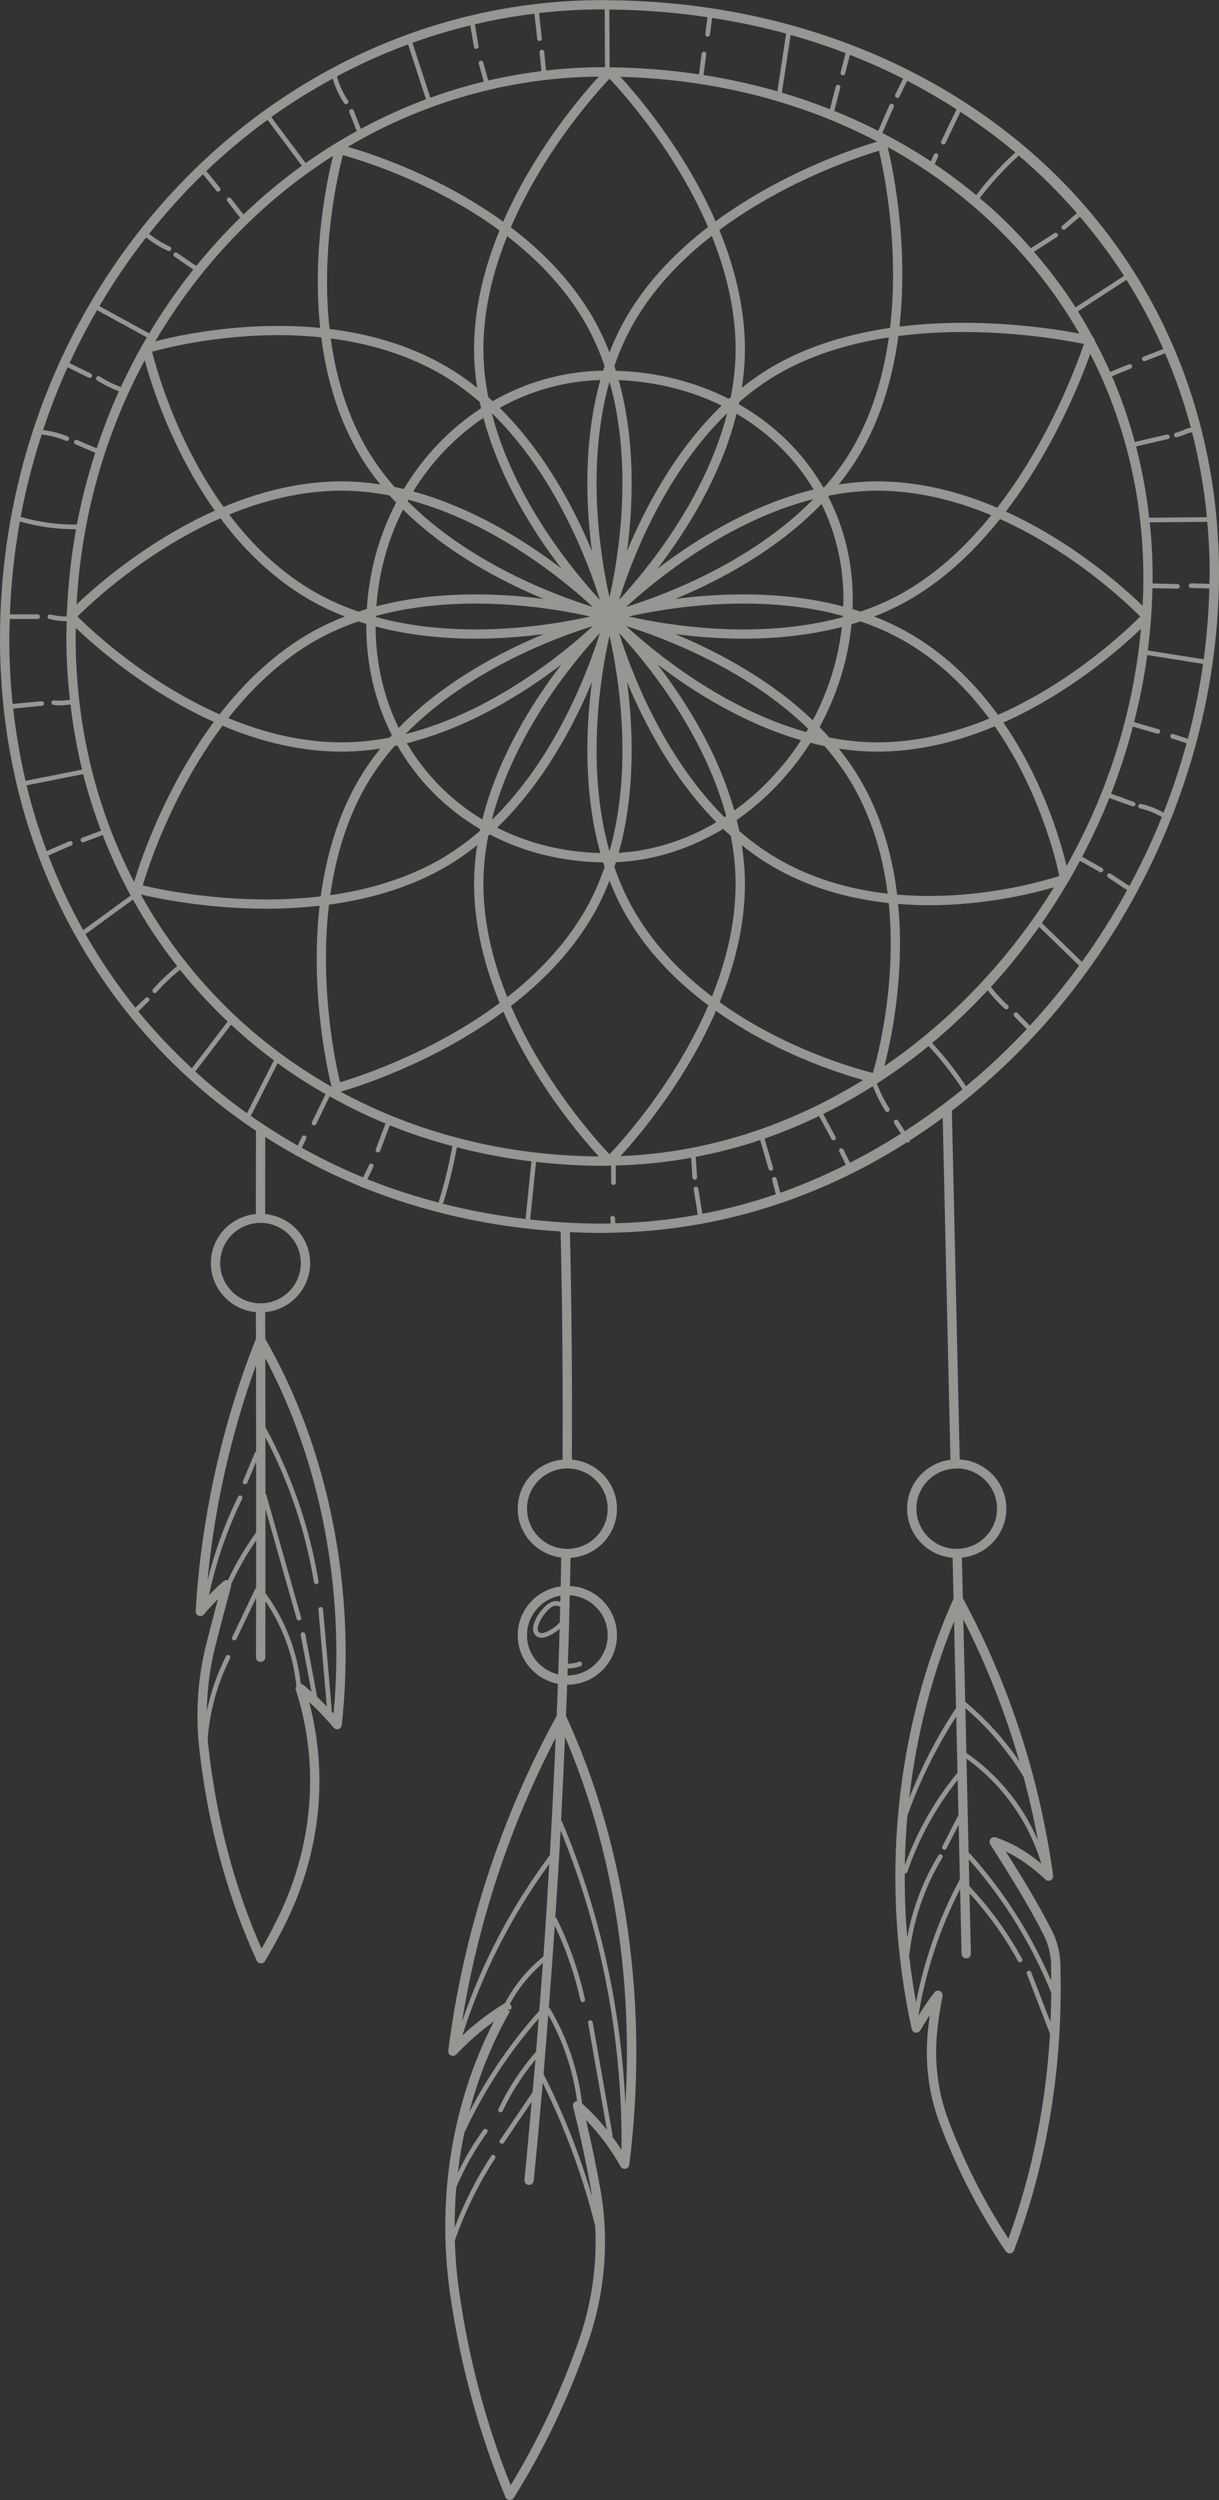 <?xml version="1.0" encoding="UTF-8"?> <svg xmlns="http://www.w3.org/2000/svg" width="218" height="447" viewBox="0 0 218 447" fill="none"><rect x="0" y="0" width="218" height="447" fill="#333333" stroke="none"/> <g opacity="0.5"> <path d="M180.344 400.254C176.101 393.815 172.499 386.716 169.631 379.134C167.707 374.048 167.031 368.629 167.619 363.029C167.836 360.967 168.152 358.909 168.558 356.912C168.636 356.532 168.438 356.149 168.084 355.989C167.973 355.941 167.858 355.916 167.743 355.916C167.487 355.916 167.238 356.034 167.078 356.248C166.106 357.538 165.156 358.92 164.244 360.375V360.37C165.546 352.463 168.059 344.862 171.703 337.734C171.792 341.563 171.879 345.421 171.964 349.343C171.973 349.796 172.343 350.154 172.796 350.154H172.813C173.273 350.143 173.639 349.765 173.628 349.307C173.548 345.669 173.467 342.086 173.385 338.53C176.748 342.206 179.675 346.267 182.06 350.644C182.136 350.782 182.279 350.86 182.427 350.86C182.494 350.86 182.562 350.844 182.626 350.81C182.827 350.7 182.903 350.449 182.791 350.247C180.233 345.551 177.076 341.196 173.41 337.301C173.396 337.286 173.374 337.291 173.357 337.28C173.32 335.664 173.284 334.041 173.247 332.438C179.509 339.527 184.475 347.558 188.002 356.332C187.99 358.081 187.935 359.817 187.859 361.547L184.416 352.619C184.333 352.406 184.094 352.299 183.878 352.381C183.665 352.463 183.557 352.704 183.64 352.918L187.699 363.446C187.718 363.491 187.757 363.517 187.785 363.553C187.046 376.326 184.56 388.624 180.344 400.254ZM162.561 349.407C162.599 349.352 162.644 349.301 162.653 349.231C163.348 343.232 165.375 337.336 168.514 332.174C168.634 331.977 168.57 331.721 168.374 331.602C168.182 331.485 167.923 331.547 167.804 331.741C165.083 336.217 163.191 341.235 162.246 346.395C161.916 342.578 161.784 338.756 161.804 334.944C161.829 334.949 161.852 334.955 161.876 334.955C162.048 334.955 162.212 334.846 162.269 334.676C164.313 328.706 167.345 323.188 171.261 318.248C171.308 320.381 171.356 322.518 171.406 324.67C171.347 324.709 171.282 324.739 171.247 324.805L168.527 330.124C168.423 330.328 168.505 330.578 168.71 330.684C168.771 330.713 168.835 330.728 168.898 330.728C169.049 330.728 169.195 330.645 169.268 330.502L171.44 326.252C171.485 328.157 171.527 330.052 171.572 331.977C171.603 333.306 171.633 334.657 171.664 335.996C167.945 342.931 165.315 350.331 163.818 358.031C163.298 355.167 162.878 352.29 162.561 349.407ZM163.884 269.739C163.884 265.868 166.969 262.726 170.812 262.574C170.815 262.574 170.818 262.575 170.82 262.575H170.84C170.851 262.575 170.86 262.569 170.871 262.567C170.947 262.566 171.019 262.544 171.097 262.544C175.072 262.544 178.306 265.772 178.306 269.739C178.306 273.705 175.072 276.932 171.097 276.932C167.12 276.932 163.884 273.705 163.884 269.739ZM162.283 324.624C164.475 318.397 167.423 312.454 171.006 306.904C171.056 309.051 171.106 311.179 171.154 313.344C171.179 314.568 171.209 315.808 171.235 317.038C171.187 317.063 171.129 317.068 171.093 317.114C167.079 322.032 163.968 327.546 161.814 333.505C161.863 330.535 162.022 327.574 162.283 324.624ZM170.974 305.389C167.606 310.442 164.819 315.855 162.602 321.499C163.844 310.591 166.529 299.933 170.618 289.892C170.736 295.018 170.854 300.187 170.974 305.389ZM172.612 304.265C172.5 299.328 172.387 294.416 172.275 289.534C176.417 297.686 179.775 306.179 182.307 314.955C179.588 310.965 176.347 307.377 172.612 304.265ZM172.816 313.287C172.757 310.641 172.698 308.03 172.639 305.406C176.746 308.931 180.235 313.046 183.044 317.665C184.049 321.415 184.908 325.213 185.616 329.058C182.925 322.781 178.466 317.305 172.819 313.411C172.819 313.37 172.818 313.328 172.816 313.287ZM177.088 329.745C180.372 334.933 183.764 340.295 186.588 345.832L187.329 345.456L186.601 345.861C187.438 347.504 187.907 349.3 187.96 351.055C187.991 352.096 187.976 353.124 187.985 354.16C184.395 345.821 179.521 338.164 173.439 331.388C173.38 331.323 173.3 331.301 173.22 331.282C173.09 325.6 172.962 320.005 172.843 314.451C179.223 319.019 183.976 325.683 186.213 333.19C183.539 330.989 180.851 329.447 178.054 328.515C177.721 328.404 177.354 328.514 177.137 328.791C176.92 329.067 176.9 329.451 177.088 329.745ZM94.816 218.049L95.864 207.743C99.805 208.19 103.822 208.444 107.926 208.444C108.384 208.444 108.836 208.414 109.293 208.407V211.454C109.293 211.684 109.478 211.868 109.708 211.868C109.938 211.868 110.125 211.684 110.125 211.454V208.383C114.688 208.269 119.209 207.807 123.661 206.994C123.647 207.04 123.612 207.079 123.615 207.132L123.829 210.544C123.845 210.764 124.027 210.933 124.244 210.933C124.254 210.933 124.263 210.933 124.272 210.932C124.501 210.918 124.675 210.721 124.661 210.491L124.445 207.079C124.439 206.992 124.392 206.924 124.344 206.86C128.268 206.111 132.141 205.117 135.94 203.842L137.458 209.016C137.511 209.196 137.677 209.314 137.857 209.314C137.895 209.314 137.935 209.309 137.974 209.297C138.195 209.233 138.322 209.004 138.257 208.782L136.727 203.574C140.035 202.431 143.283 201.077 146.47 199.543L148.698 203.666C148.773 203.804 148.916 203.883 149.064 203.883C149.13 203.883 149.199 203.867 149.261 203.833C149.463 203.724 149.539 203.473 149.429 203.272L147.215 199.174C150.239 197.688 153.199 196.027 156.091 194.199C156.716 195.731 157.45 197.224 158.329 198.625C158.409 198.751 158.546 198.819 158.682 198.819C158.757 198.819 158.835 198.799 158.903 198.757C159.099 198.634 159.157 198.378 159.035 198.184C158.154 196.782 157.418 195.287 156.801 193.75C159.974 191.705 163.071 189.477 166.059 187.03C168.298 189.417 170.33 192.012 172.115 194.758C168.814 197.459 165.371 199.949 161.817 202.246L160.607 200.37C160.481 200.176 160.225 200.12 160.032 200.246C159.839 200.368 159.782 200.626 159.906 200.818L161.114 202.692C158.157 204.571 155.122 206.304 152.014 207.883L150.839 205.53C150.738 205.325 150.488 205.24 150.282 205.344C150.077 205.446 149.995 205.694 150.096 205.899L151.273 208.255C147.458 210.156 143.548 211.847 139.541 213.26L138.879 210.749C138.821 210.527 138.591 210.394 138.372 210.454C138.148 210.513 138.016 210.739 138.075 210.961L138.751 213.526C134.46 215 130.068 216.16 125.606 217.025L124.88 212.525C124.845 212.298 124.627 212.138 124.406 212.182C124.178 212.217 124.024 212.43 124.061 212.656L124.792 217.191C119.952 218.086 115.025 218.593 110.042 218.716L109.985 217.787C109.969 217.559 109.792 217.371 109.543 217.399C109.313 217.413 109.139 217.61 109.155 217.838L109.211 218.739C108.736 218.747 108.269 218.781 107.794 218.781C103.381 218.781 99.06 218.514 94.816 218.049ZM24.733 180.831L26.602 179.021C26.767 178.861 26.77 178.599 26.61 178.435C26.45 178.272 26.187 178.266 26.022 178.427L24.216 180.175C20.909 176.052 17.926 171.659 15.289 167.024L23.773 160.845C26.106 165.038 28.756 169.011 31.689 172.749C30.128 173.983 28.673 175.368 27.369 176.87C27.218 177.043 27.237 177.304 27.409 177.454C27.488 177.523 27.585 177.557 27.683 177.557C27.798 177.557 27.914 177.507 27.997 177.414C29.267 175.953 30.683 174.604 32.204 173.4C34.825 176.677 37.669 179.762 40.716 182.644L34.313 191.007C30.889 187.838 27.684 184.446 24.733 180.831ZM36.299 31.146C36.299 31.147 36.299 31.149 36.3 31.15L38.691 34.114C38.772 34.217 38.894 34.269 39.015 34.269C39.107 34.269 39.198 34.24 39.276 34.178C39.455 34.035 39.483 33.775 39.34 33.595L36.947 30.629C36.93 30.609 36.901 30.611 36.882 30.594C40.338 27.292 44.001 24.233 47.844 21.431L53.983 29.635C50.313 32.287 46.823 35.198 43.538 38.348L41.303 35.478C41.162 35.295 40.899 35.264 40.72 35.405C40.538 35.544 40.506 35.805 40.647 35.986L42.942 38.935C40.178 41.632 37.574 44.507 35.122 47.528C34.918 47.434 34.708 47.3 34.497 47.155L31.669 45.194C31.482 45.064 31.223 45.109 31.092 45.298C30.96 45.486 31.005 45.743 31.195 45.874L34.023 47.836C34.18 47.944 34.373 48.071 34.584 48.186C31.711 51.787 29.074 55.603 26.688 59.606L17.782 54.736C20.314 50.443 23.096 46.334 26.133 42.454C27.345 43.403 28.648 44.23 30.057 44.858C30.111 44.881 30.169 44.893 30.226 44.893C30.385 44.893 30.537 44.8 30.607 44.647C30.7 44.437 30.606 44.192 30.396 44.098C29.054 43.501 27.813 42.713 26.658 41.81C29.654 38.04 32.868 34.469 36.299 31.146ZM108.139 1.685L108.191 12.021C108.102 12.021 108.015 12.015 107.926 12.015C104.455 12.015 101.027 12.223 97.65 12.606L97.319 9.287C97.296 9.059 97.111 8.885 96.863 8.914C96.635 8.938 96.468 9.139 96.49 9.369L96.826 12.714V12.716C93.605 13.111 90.432 13.676 87.314 14.4L86.424 11.154C86.365 10.932 86.136 10.803 85.914 10.863C85.691 10.923 85.562 11.151 85.621 11.373L86.506 14.599C83.258 15.387 80.076 16.347 76.962 17.474L73.761 7.652C77.137 6.434 80.589 5.395 84.107 4.541L84.765 8.395C84.799 8.597 84.976 8.739 85.175 8.739C85.198 8.739 85.222 8.738 85.245 8.735C85.472 8.696 85.623 8.48 85.586 8.255L84.919 4.342C88.409 3.523 91.963 2.889 95.575 2.447L96.072 6.959C96.095 7.17 96.276 7.328 96.484 7.328C96.498 7.328 96.515 7.326 96.531 7.325C96.758 7.3 96.924 7.094 96.897 6.867L96.4 2.335C100.144 1.909 103.943 1.678 107.794 1.678C107.909 1.678 108.023 1.685 108.139 1.685ZM192.59 38.111L189.977 40.358C189.803 40.509 189.784 40.769 189.933 40.943C190.017 41.039 190.132 41.087 190.249 41.087C190.345 41.087 190.442 41.055 190.519 40.986L193.123 38.748C195.987 42.099 198.635 45.621 201.013 49.328L192.352 54.95C192.349 54.951 192.351 54.954 192.348 54.956C190.126 51.477 187.631 48.166 184.907 45.016L189.005 42.389C189.198 42.264 189.254 42.007 189.129 41.815C189.005 41.622 188.749 41.565 188.554 41.691L184.363 44.375C182.188 41.908 179.87 39.541 177.393 37.303C176.681 36.661 175.939 36.048 175.207 35.429C177.292 32.686 179.646 30.134 182.196 27.813C185.925 31.003 189.398 34.44 192.59 38.111ZM160.616 161.615C162.496 161.767 164.349 161.852 166.146 161.852C176.188 161.852 184.657 159.764 188.489 158.641C180.604 171.407 170.2 182.391 158.157 190.63C159.416 185.771 161.834 174.284 160.616 161.615ZM60.91 195.197C63.633 194.413 77.466 190.126 90.021 180.885C95.551 193.518 103.884 203.279 107.09 206.766C90.055 206.634 74.376 202.487 60.91 195.197ZM79.305 214.967C80.303 211.752 81.1 208.446 81.705 205.131C86.018 206.252 90.467 207.093 95.038 207.645L93.992 217.951C88.888 217.353 83.917 216.433 79.101 215.197C79.193 215.146 79.27 215.074 79.305 214.967ZM179.448 129.189C191.405 123.844 200.488 115.843 204.04 112.428C202.677 127.574 197.965 142.003 190.743 154.828C189.652 150.285 186.497 139.424 179.448 129.189ZM154.37 140.319C153.095 138.008 151.615 135.856 149.995 133.845C152.269 134.192 154.587 134.389 156.932 134.389C157.223 134.389 157.515 134.386 157.807 134.38C164.979 134.234 171.785 132.418 177.901 129.861C185.847 141.266 188.809 153.595 189.445 156.613C186.505 157.568 174.316 161.146 160.438 159.954C159.645 153.407 157.843 146.617 154.37 140.319ZM139.964 154.037C137.148 152.489 134.572 150.632 132.204 148.579C132.068 147.918 131.923 147.261 131.763 146.609C136.943 142.999 141.449 138.274 144.923 132.803C145.76 133.018 146.602 133.217 147.453 133.392C149.507 135.749 151.364 138.315 152.911 141.12C156.21 147.098 157.953 153.544 158.746 159.783C152.54 159.079 146.061 157.382 139.964 154.037ZM113.861 163.611C112.196 160.866 110.896 157.973 109.876 155.014C109.969 154.728 110.061 154.445 110.151 154.159C116.972 153.863 123.509 151.724 129.324 148.205C129.768 148.63 130.227 149.041 130.69 149.452C131.287 152.523 131.612 155.678 131.547 158.885C131.407 165.653 129.722 172.198 127.324 178.171C122.247 174.325 117.454 169.535 113.861 163.611ZM86.455 158.885C86.388 155.678 86.713 152.523 87.313 149.452C87.406 149.367 87.499 149.281 87.593 149.198C93.541 152.315 100.416 154.089 107.86 154.19C107.947 154.465 108.034 154.741 108.125 155.014C107.106 157.973 105.804 160.866 104.139 163.611C100.604 169.441 95.828 174.292 90.722 178.283C88.3 172.279 86.595 165.695 86.455 158.885ZM65.089 141.12C66.635 138.315 68.495 135.749 70.547 133.392C70.72 133.356 70.888 133.313 71.059 133.276C74.599 139.476 79.675 144.615 85.869 148.244C85.844 148.354 85.819 148.466 85.796 148.577C83.429 150.631 80.853 152.489 78.034 154.037C72.052 157.322 65.484 159.139 59.061 160.05C59.974 153.643 61.796 147.088 65.089 141.12ZM39.791 129.752C46 132.368 52.919 134.233 60.194 134.38C60.488 134.386 60.777 134.389 61.07 134.389C63.414 134.389 65.731 134.192 68.005 133.845C66.387 135.856 64.907 138.008 63.632 140.319C60.156 146.619 58.271 153.539 57.359 160.273C42.584 162.012 28.948 159.121 25.529 158.305C26.532 154.939 30.858 141.665 39.791 129.752ZM63.632 80.14C64.907 82.451 66.387 84.602 68.005 86.615C65.448 86.225 62.839 86.023 60.194 86.077C52.99 86.225 46.139 88.056 39.976 90.631C31.571 78.937 27.998 66.084 27.202 62.884C30.363 62.008 43.183 58.827 57.45 60.314C58.306 66.966 60.153 73.836 63.632 80.14ZM78.034 66.424C80.853 67.97 83.429 69.828 85.796 71.881C85.873 72.254 85.953 72.624 86.037 72.995C80.46 76.632 75.729 81.583 72.214 87.431C71.665 87.301 71.108 87.188 70.553 87.075C68.498 84.716 66.637 82.147 65.089 79.338C61.789 73.359 60.003 66.85 59.147 60.514C65.459 61.335 71.985 63.102 78.034 66.424ZM104.139 56.848C105.804 59.592 107.106 62.486 108.125 65.445C108.034 65.719 107.945 65.996 107.86 66.272C100.722 66.386 94 68.342 88.104 71.725C87.843 71.483 87.579 71.246 87.313 71.008C86.713 67.937 86.388 64.781 86.455 61.574C86.595 54.782 88.291 48.219 90.701 42.227C95.794 46.154 100.577 50.975 104.139 56.848ZM108.999 14.079C111.417 16.623 120.745 26.96 126.622 40.593C121.233 44.748 116.169 49.836 112.437 55.987C111.067 58.249 109.94 60.605 108.999 63.012C108.062 60.605 106.933 58.249 105.562 55.987C101.804 49.79 96.733 44.73 91.357 40.645C97.232 26.986 106.582 16.626 108.999 14.079ZM152.911 79.338C151.36 82.152 149.496 84.723 147.436 87.087C147.364 87.101 147.293 87.118 147.221 87.132C143.673 80.986 138.482 75.889 132.121 72.269C132.149 72.139 132.18 72.01 132.204 71.881C134.572 69.828 137.148 67.97 139.964 66.424C145.878 63.178 152.459 61.315 158.951 60.325C158.043 66.76 156.218 73.344 152.911 79.338ZM178.338 90.777C172.11 88.123 165.15 86.228 157.807 86.077C155.161 86.025 152.549 86.228 149.99 86.623C151.61 84.607 153.093 82.454 154.37 80.14C157.862 73.808 159.75 66.849 160.658 60.082C175.86 58.111 190.202 60.742 193.832 61.499C192.657 65.006 187.708 78.667 178.338 90.777ZM163.373 113.658C161.109 112.293 158.748 111.167 156.338 110.232C158.748 109.295 161.109 108.166 163.373 106.801C169.433 103.142 174.564 98.147 178.837 92.805C191.971 98.686 201.576 107.874 203.91 110.229C201.556 112.606 191.799 121.941 178.483 127.815C174.616 122.507 169.669 117.459 163.373 113.658ZM146.568 130C149.626 124.404 151.646 118.162 152.28 111.617C152.824 111.455 153.365 111.286 153.908 111.106C156.867 112.124 159.764 113.42 162.512 115.077C168.478 118.68 173.195 123.449 176.911 128.482C171.061 130.887 164.582 132.582 157.771 132.72C154.559 132.789 151.399 132.466 148.32 131.871C147.75 131.23 147.165 130.608 146.568 130ZM111.969 111.939C118.414 113.943 133.426 119.485 144.524 130.296C144.409 130.496 144.283 130.687 144.165 130.884C129.243 126.706 116.93 116.505 111.969 111.939ZM117.598 118.807C123.888 123.615 132.934 129.353 143.261 132.345C140.057 137.283 135.981 141.572 131.317 144.916C128.36 134.402 122.497 125.186 117.598 118.807ZM112.147 121.949C115.257 129.42 120.378 139.176 128.113 147.011C122.786 150.162 116.843 152.118 110.644 152.484C113.674 141.572 113.228 130.189 112.147 121.949ZM105.853 121.949C104.772 130.197 104.326 141.598 107.367 152.52C100.615 152.354 94.365 150.75 88.903 147.983C97.191 139.996 102.614 129.733 105.853 121.949ZM107.288 113.189C105.221 119.804 99.407 135.461 87.949 146.605C91.893 131.132 102.577 118.281 107.288 113.189ZM100.403 118.804C95.257 125.505 89.046 135.342 86.262 146.519C80.676 143.141 76.057 138.481 72.763 132.883C83.91 130.089 93.713 123.919 100.403 118.804ZM55.49 115.077C58.237 113.42 61.133 112.124 64.094 111.106C64.563 111.262 65.036 111.409 65.508 111.55C65.507 111.646 65.501 111.741 65.501 111.835C65.501 119.002 67.141 125.639 70.071 131.439C69.936 131.587 69.801 131.733 69.67 131.881C66.595 132.474 63.439 132.792 60.229 132.72C53.337 132.581 46.767 130.847 40.837 128.395C44.828 123.326 49.674 118.588 55.49 115.077ZM54.629 106.801C56.892 108.166 59.252 109.295 61.664 110.232C59.252 111.167 56.892 112.293 54.629 113.658C48.495 117.36 43.416 122.379 39.264 127.722C25.996 121.845 16.231 112.6 13.858 110.229C16.24 107.849 26.072 98.541 39.418 92.667C43.412 98.007 48.415 103.051 54.629 106.801ZM70.843 89.866C67.867 95.571 66.018 102.019 65.602 108.878C65.103 109.027 64.605 109.193 64.108 109.355C61.143 108.338 58.24 107.041 55.49 105.38C49.599 101.826 44.828 97.064 40.989 92.002C46.88 89.582 53.396 87.876 60.229 87.738C63.442 87.67 66.603 87.993 69.68 88.588C70.064 89.019 70.448 89.451 70.843 89.866ZM106.033 108.521C99.472 106.482 84.031 100.785 72.884 89.587C72.929 89.506 72.972 89.424 73.017 89.344C88.314 93.371 100.982 103.87 106.033 108.521ZM100.388 101.633C93.927 96.694 84.563 90.781 73.89 87.87C77.144 82.586 81.438 78.09 86.464 74.71C89.335 85.556 95.363 95.088 100.388 101.633ZM107.288 107.269C102.577 102.178 91.893 89.326 87.949 73.856C99.407 84.999 105.221 100.655 107.288 107.269ZM105.853 98.511C102.675 90.873 97.39 80.85 89.364 72.93C94.772 69.912 100.884 68.134 107.365 67.944C104.326 78.865 104.772 90.263 105.853 98.511ZM117.573 101.686C122.719 94.99 128.937 85.154 131.729 73.977C137.475 77.344 142.19 81.975 145.5 87.52C134.246 90.291 124.322 96.529 117.573 101.686ZM152.457 108.896C152.478 108.323 152.501 107.75 152.501 107.173C152.501 100.482 150.938 94.268 148.129 88.801C148.19 88.733 148.25 88.667 148.311 88.599C151.394 87.997 154.558 87.672 157.771 87.738C164.721 87.879 171.324 89.64 177.267 92.124C173.16 97.195 168.262 101.911 162.512 105.38C159.76 107.041 156.86 108.338 153.892 109.355C153.415 109.197 152.936 109.039 152.457 108.896ZM112.426 110.229C119.147 108.718 135.427 105.937 150.727 110.118L150.708 110.345C135.42 114.515 119.144 111.738 112.426 110.229ZM108.999 113.65C110.527 120.409 113.337 136.866 108.999 152.231C104.662 136.866 107.474 120.409 108.999 113.65ZM106.038 111.938C100.935 116.642 88.048 127.331 72.518 131.25C83.694 119.804 99.404 113.999 106.038 111.938ZM85.021 114.19C89.502 114.19 93.671 113.836 97.26 113.368C89.497 116.581 79.28 121.951 71.29 130.143C68.663 124.747 67.195 118.616 67.169 112.017C73.193 113.619 79.345 114.19 85.021 114.19ZM108.999 106.81C107.474 100.05 104.662 83.593 108.999 68.227C113.337 83.593 110.527 100.05 108.999 106.81ZM112.147 98.511C113.228 90.266 113.674 78.876 110.639 67.959C117.376 68.238 123.606 69.845 129.05 72.522C120.788 80.503 115.381 90.741 112.147 98.511ZM130.051 73.856C126.105 89.326 115.422 102.178 110.714 107.269C112.78 100.655 118.593 84.999 130.051 73.856ZM111.97 108.519C117.084 103.825 129.983 93.179 145.455 89.237C134.286 100.661 118.603 106.457 111.97 108.519ZM150.805 108.439C140.035 105.58 128.87 106.029 120.748 107.09C128.574 103.848 138.899 98.418 146.917 90.108C149.44 95.217 150.837 100.983 150.837 107.173C150.837 107.597 150.817 108.017 150.805 108.439ZM97.255 107.091C89.16 106.033 78.039 105.584 67.302 108.409C67.756 102.192 69.426 96.332 72.072 91.104C79.937 98.854 89.746 103.98 97.255 107.091ZM67.206 110.139C82.518 105.934 98.841 108.716 105.573 110.229C98.839 111.742 82.515 114.523 67.201 110.319C67.203 110.26 67.203 110.198 67.206 110.139ZM145.352 128.789C137.587 121.35 128.069 116.401 120.742 113.368C124.328 113.836 128.498 114.19 132.98 114.19C138.568 114.19 144.619 113.638 150.556 112.093C149.897 118.017 148.075 123.677 145.352 128.789ZM130.689 71.007C130.574 71.109 130.462 71.213 130.35 71.315C124.42 68.296 117.573 66.517 110.148 66.289C110.06 66.006 109.968 65.726 109.876 65.445C110.896 62.486 112.196 59.592 113.861 56.848C117.396 51.018 122.174 46.167 127.279 42.175C129.701 48.178 131.407 54.764 131.547 61.574C131.612 64.781 131.287 67.936 130.689 71.007ZM129.552 146.116C118.424 135.007 112.749 119.71 110.714 113.189C115.352 118.207 125.79 130.751 129.872 145.913C129.767 145.983 129.658 146.046 129.552 146.116ZM204.474 103.332C204.474 105.003 204.428 106.668 204.345 108.326C201.077 105.146 191.996 96.976 179.887 91.465C188.391 80.357 193.256 68.111 194.978 63.267C201.085 75.201 204.474 88.751 204.474 103.332ZM159.174 58.626C152.35 59.621 145.401 61.544 139.163 64.969C136.844 66.242 134.686 67.72 132.666 69.336C133.06 66.783 133.265 64.181 133.21 61.54C133.063 54.353 131.227 47.418 128.643 41.132C140.566 32.258 153.824 27.959 157.191 26.961C158.008 30.363 160.895 43.921 159.174 58.626ZM156.901 25.317C153.79 26.228 140.278 30.524 127.977 39.572C122.474 26.997 114.19 17.268 110.953 13.741C127.91 14.181 143.502 18.296 156.901 25.317ZM61.315 27.737C64.588 28.638 77.563 32.584 89.332 41.199C86.763 47.468 84.937 54.377 84.791 61.54C84.737 64.181 84.94 66.785 85.334 69.338C83.314 67.72 81.156 66.242 78.837 64.969C72.455 61.465 65.566 59.637 58.938 58.819C57.337 44.285 60.451 31.025 61.315 27.737ZM25.881 64.404C27.095 68.89 30.761 80.516 38.427 91.304C26.408 96.669 17.248 104.686 13.697 108.07C14.549 92.258 18.883 77.428 25.881 64.404ZM13.527 113.855C13.527 113.321 13.557 112.795 13.566 112.263C16.994 115.548 26.151 123.637 38.241 129.073C29.413 140.973 25.076 154.046 23.98 157.692C17.279 144.773 13.527 129.919 13.527 113.855ZM58.837 161.743C65.588 160.833 72.523 158.956 78.837 155.49C81.156 154.217 83.314 152.739 85.334 151.122C84.94 153.675 84.737 156.278 84.791 158.919C84.939 166.106 86.773 173.04 89.359 179.326C77.436 188.201 64.176 192.499 60.809 193.497C59.992 190.09 57.094 176.484 58.837 161.743ZM91.378 179.866C96.767 175.711 101.832 170.623 105.562 164.47C106.933 162.21 108.062 159.854 108.999 157.446C109.94 159.854 111.067 162.21 112.437 164.47C116.23 170.722 121.309 175.748 126.673 179.751C120.798 193.442 111.423 203.828 108.999 206.38C106.585 203.836 97.257 193.499 91.378 179.866ZM156.103 191.841C152.944 191.049 140.294 187.508 128.699 179.185C131.253 172.937 133.064 166.053 133.21 158.919C133.265 156.278 133.06 153.675 132.666 151.122C134.686 152.739 136.844 154.217 139.163 155.49C145.592 159.02 152.423 160.763 158.94 161.461C160.389 175.786 157.019 188.688 156.103 191.841ZM212.425 132.092L209.821 131.238C209.602 131.163 209.367 131.283 209.295 131.501C209.224 131.719 209.342 131.954 209.561 132.026L212.201 132.893C211.049 137.117 209.672 141.262 208.076 145.305C206.823 144.579 205.477 144.047 204.056 143.742C203.832 143.701 203.61 143.835 203.562 144.059C203.512 144.284 203.656 144.505 203.88 144.553C205.261 144.849 206.567 145.372 207.778 146.088C206.074 150.321 204.128 154.432 201.976 158.421L198.639 156.217C198.45 156.092 198.19 156.143 198.061 156.335C197.935 156.526 197.99 156.783 198.181 156.911L201.573 159.15C199.134 163.601 196.438 167.888 193.49 171.975L186.326 165.039C187.977 162.668 189.524 160.231 190.984 157.747C191.081 157.647 191.151 157.529 191.191 157.396C191.859 156.245 192.509 155.082 193.137 153.91L196.691 155.918C196.757 155.955 196.827 155.972 196.895 155.972C197.04 155.972 197.181 155.898 197.257 155.761C197.371 155.563 197.301 155.31 197.1 155.197L193.526 153.177C195.325 149.755 196.959 146.254 198.388 142.681L202.497 144.163C202.542 144.179 202.591 144.187 202.638 144.187C202.808 144.187 202.968 144.083 203.03 143.914C203.108 143.698 202.994 143.461 202.78 143.382L198.702 141.911C200.244 137.972 201.534 133.95 202.607 129.884C202.632 129.896 202.641 129.926 202.668 129.933L206.951 131.177C206.99 131.188 207.029 131.194 207.066 131.194C207.248 131.194 207.413 131.076 207.465 130.895C207.531 130.675 207.403 130.445 207.184 130.38L202.901 129.135C202.867 129.125 202.839 129.147 202.804 129.146C203.824 125.175 204.617 121.16 205.171 117.119L215.158 118.701C214.508 123.24 213.588 127.708 212.425 132.092ZM216.336 102.482C216.336 103.121 216.299 103.752 216.288 104.389L213.011 104.299C212.801 104.301 212.59 104.473 212.582 104.703C212.576 104.931 212.758 105.121 212.988 105.129L216.267 105.219C216.164 109.484 215.828 113.707 215.262 117.878L205.272 116.296C205.519 114.363 205.712 112.428 205.85 110.489C205.891 110.368 205.895 110.244 205.878 110.118C205.99 108.465 206.062 106.812 206.093 105.159L210.573 105.252H210.583C210.808 105.252 210.993 105.073 210.999 104.847C211.004 104.617 210.822 104.428 210.59 104.423L206.111 104.329C206.114 103.995 206.136 103.663 206.136 103.332C206.136 99.975 205.957 96.661 205.615 93.395L215.906 93.303C216.175 96.321 216.336 99.377 216.336 102.482ZM208.039 62.404L204.491 63.775C204.277 63.857 204.169 64.097 204.253 64.311C204.317 64.476 204.474 64.575 204.642 64.575C204.692 64.575 204.742 64.567 204.793 64.547L208.358 63.17C210.2 67.447 211.752 71.885 212.974 76.471C212.454 76.537 211.96 76.703 211.553 76.964L210.239 77.378C210.021 77.446 209.9 77.679 209.968 77.897C210.024 78.074 210.188 78.188 210.365 78.188C210.405 78.188 210.447 78.181 210.491 78.169L211.898 77.713C212.283 77.473 212.728 77.338 213.18 77.293C214.443 82.2 215.338 87.267 215.844 92.473L205.511 92.566C205.02 88.224 204.249 83.965 203.171 79.825L208.858 78.501C209.082 78.448 209.221 78.226 209.169 78.003C209.12 77.78 208.894 77.645 208.67 77.693L202.941 79.025C201.85 74.991 200.494 71.064 198.862 67.267L202.203 65.896C202.414 65.809 202.515 65.567 202.428 65.355C202.34 65.142 202.099 65.043 201.884 65.129L198.529 66.507C197.672 64.566 196.727 62.669 195.731 60.798C195.72 60.685 195.686 60.572 195.628 60.471C195.583 60.392 195.518 60.33 195.451 60.273C194.603 58.706 193.714 57.166 192.77 55.655C192.781 55.651 192.794 55.652 192.805 55.646L201.447 50.035C203.932 53.979 206.142 58.103 208.039 62.404ZM193.021 59.646C188.068 58.698 174.893 56.654 160.862 58.399C162.563 43.096 159.45 29.171 158.737 26.274C173.244 34.282 185.041 45.754 193.021 59.646ZM150.635 13.454C150.67 13.463 150.705 13.468 150.738 13.468C150.923 13.468 151.094 13.342 151.141 13.155L151.996 9.808C155.257 11.087 158.427 12.508 161.499 14.062L160.106 16.911C160.005 17.117 160.093 17.366 160.298 17.466C160.357 17.494 160.419 17.508 160.481 17.508C160.634 17.508 160.783 17.423 160.854 17.274L162.236 14.447C165.28 16.016 168.224 17.718 171.061 19.546L168.328 25.233C168.23 25.44 168.317 25.688 168.524 25.787C168.583 25.814 168.643 25.828 168.704 25.828C168.858 25.828 169.007 25.741 169.079 25.592L171.764 20.004C175.192 22.25 178.477 24.658 181.571 27.261C179.021 29.589 176.667 32.143 174.578 34.888C172.205 32.917 169.733 31.064 167.163 29.333L167.762 27.985C167.857 27.774 167.76 27.529 167.55 27.437C167.34 27.344 167.095 27.439 167.002 27.648L166.468 28.852C163.681 27.011 160.778 25.325 157.788 23.773L159.817 19.149C159.909 18.94 159.813 18.696 159.603 18.603C159.396 18.513 159.147 18.606 159.056 18.817L157.045 23.399C154.493 22.102 151.878 20.908 149.197 19.825L150.267 15.675C150.324 15.453 150.191 15.227 149.97 15.169C149.743 15.114 149.521 15.245 149.463 15.467L148.417 19.521C145.617 18.417 142.753 17.431 139.829 16.565L141.396 6.239C144.751 7.187 148.028 8.271 151.218 9.493L150.334 12.952C150.278 13.173 150.413 13.398 150.635 13.454ZM126.496 6.554C126.514 6.555 126.531 6.557 126.549 6.557C126.755 6.557 126.934 6.403 126.961 6.194L127.341 3.199C131.872 3.905 136.301 4.828 140.59 6.005L139.025 16.331C134.736 15.1 130.33 14.124 125.823 13.418L126.297 9.713C126.326 9.485 126.165 9.279 125.938 9.249C125.714 9.22 125.501 9.381 125.471 9.609L124.999 13.294C119.787 12.517 114.45 12.088 109.023 12.038L108.971 1.704C114.977 1.757 120.834 2.225 126.519 3.07L126.137 6.09C126.107 6.317 126.269 6.524 126.496 6.554ZM107.087 13.698C103.873 17.192 95.52 26.98 89.993 39.64C78.534 31.349 66.107 27.372 62.189 26.259C75.519 18.389 90.816 13.85 107.087 13.698ZM62.236 17.977C61.334 16.654 60.67 15.197 60.257 13.653C64.355 11.464 68.601 9.552 72.977 7.933L76.18 17.756C72.159 19.253 68.265 21.029 64.509 23.056C64.504 23.026 64.521 22.999 64.51 22.969L63.243 19.754C63.159 19.54 62.917 19.436 62.705 19.518C62.491 19.602 62.385 19.844 62.469 20.056L63.736 23.273C63.759 23.334 63.806 23.374 63.849 23.414C60.683 25.156 57.611 27.062 54.661 29.154L48.508 20.931C52.028 18.406 55.712 16.128 59.514 14.057C59.953 15.621 60.631 17.097 61.547 18.444C61.628 18.56 61.758 18.625 61.892 18.625C61.971 18.625 62.054 18.602 62.125 18.554C62.315 18.425 62.363 18.166 62.236 17.977ZM59.568 27.861C58.539 31.949 55.793 44.661 57.258 58.636C44.052 57.334 32.173 59.886 27.776 61.017C35.736 47.466 46.65 36.072 59.568 27.861ZM7.453 77.688C8.941 77.867 10.399 78.239 11.789 78.802C11.839 78.823 11.893 78.833 11.945 78.833C12.11 78.833 12.265 78.735 12.33 78.574C12.417 78.363 12.315 78.119 12.102 78.034C10.693 77.462 9.213 77.088 7.708 76.892C8.986 73.052 10.437 69.297 12.085 65.661L15.863 67.525C15.922 67.554 15.984 67.568 16.046 67.568C16.198 67.568 16.348 67.483 16.419 67.337C16.52 67.132 16.436 66.883 16.231 66.782L12.439 64.91C13.938 61.665 15.578 58.508 17.352 55.448L26.257 60.316C24.575 63.19 23.022 66.154 21.61 69.208C20.293 68.702 19.017 68.08 17.823 67.322C17.633 67.201 17.374 67.255 17.249 67.449C17.127 67.641 17.182 67.899 17.377 68.021C18.6 68.8 19.909 69.436 21.259 69.958C19.763 73.263 18.448 76.674 17.291 80.162L13.799 78.673C13.589 78.583 13.344 78.681 13.254 78.892C13.164 79.103 13.261 79.346 13.473 79.436L17.036 80.956C15.691 85.122 14.577 89.401 13.745 93.789C10.342 93.826 6.963 93.361 3.691 92.424C4.63 87.382 5.9 82.467 7.453 77.688ZM2.362 126.686L7.506 126.2C7.735 126.179 7.902 125.975 7.881 125.747C7.859 125.519 7.644 125.367 7.428 125.374L2.261 125.862C1.873 122.076 1.664 118.224 1.664 114.301C1.664 113.082 1.715 111.877 1.751 110.669H6.722C6.953 110.669 7.138 110.483 7.138 110.255C7.138 110.025 6.953 109.839 6.722 109.839H1.771C1.979 104.191 2.584 98.652 3.552 93.244C6.775 94.158 10.099 94.626 13.45 94.626C13.501 94.626 13.552 94.626 13.605 94.626C12.705 99.589 12.148 104.678 11.959 109.867C11.903 109.982 11.864 110.101 11.864 110.227C10.909 110.205 9.959 110.109 9.03 109.877C8.81 109.824 8.582 109.957 8.524 110.179C8.47 110.401 8.605 110.626 8.828 110.681C9.846 110.936 10.886 111.061 11.931 111.079C11.907 112.004 11.864 112.924 11.864 113.855C11.864 117.682 12.094 121.433 12.501 125.116C11.561 125.271 10.609 125.326 9.658 125.214C9.423 125.191 9.222 125.35 9.198 125.577C9.17 125.805 9.333 126.011 9.561 126.037C9.992 126.089 10.423 126.113 10.853 126.113C11.439 126.113 12.022 126.051 12.602 125.957C13.075 129.93 13.759 133.82 14.681 137.6L4.571 139.61C3.587 135.41 2.845 131.1 2.362 126.686ZM8.657 152.951L12.744 151.167C12.954 151.076 13.05 150.832 12.957 150.622C12.867 150.412 12.621 150.318 12.409 150.407L8.358 152.177C6.942 148.37 5.731 144.45 4.751 140.419L14.878 138.406C15.755 141.874 16.833 145.243 18.069 148.525L14.682 149.796C14.468 149.877 14.359 150.117 14.44 150.331C14.504 150.497 14.661 150.6 14.83 150.6C14.878 150.6 14.928 150.592 14.976 150.573L18.367 149.299C19.814 153.036 21.472 156.653 23.359 160.118L14.874 166.297C12.5 162.041 10.423 157.585 8.657 152.951ZM25.175 159.926C27.93 160.58 36.826 162.474 47.693 162.474C50.723 162.474 53.912 162.3 57.154 161.936C55.398 177.485 58.635 191.653 59.294 194.304C44.901 186.132 33.161 174.312 25.175 159.926ZM34.923 191.579L41.327 183.215C43.757 185.47 46.306 187.601 48.98 189.586L44.169 199.044C40.932 196.733 37.849 194.239 34.923 191.579ZM66.572 208.079C66.367 207.982 66.116 208.067 66.017 208.273L64.941 210.511C61.154 208.954 57.503 207.182 53.98 205.226L54.748 203.589C54.846 203.382 54.756 203.134 54.548 203.037C54.343 202.94 54.092 203.028 53.994 203.237L53.251 204.822C50.356 203.185 47.556 201.415 44.859 199.521L49.654 190.101C52.39 192.094 55.258 193.929 58.228 195.625L55.796 200.615C55.695 200.82 55.781 201.069 55.987 201.168C56.047 201.198 56.107 201.21 56.169 201.21C56.323 201.21 56.471 201.125 56.544 200.978L58.955 196.027C62.164 197.823 65.496 199.447 68.95 200.877L67.201 205.489C67.119 205.703 67.228 205.944 67.442 206.024C67.492 206.043 67.542 206.051 67.59 206.051C67.758 206.051 67.917 205.95 67.979 205.783L69.714 201.206C73.319 202.66 77.061 203.886 80.901 204.917C80.3 208.221 79.505 211.518 78.51 214.722C78.475 214.837 78.496 214.952 78.552 215.049C74.138 213.891 69.841 212.501 65.706 210.84L66.768 208.633C66.866 208.427 66.778 208.179 66.572 208.079ZM110.975 206.696C114.237 203.135 122.55 193.359 128.041 180.741C138.54 188.185 149.779 191.826 154.365 193.096C141.262 201.212 126.446 206.121 110.975 206.696ZM184.179 183.381L181.976 181.132C181.816 180.969 181.553 180.966 181.389 181.126C181.224 181.284 181.221 181.547 181.382 181.712L183.618 183.996C180.202 187.646 176.564 191.052 172.752 194.216C170.963 191.474 168.931 188.882 166.694 186.493C170.15 183.615 173.466 180.462 176.63 177.059C177.55 178.239 178.572 179.353 179.685 180.359C179.764 180.432 179.863 180.468 179.965 180.468C180.076 180.468 180.19 180.421 180.272 180.331C180.426 180.162 180.414 179.9 180.244 179.745C179.136 178.742 178.116 177.633 177.207 176.454C177.286 176.367 177.37 176.287 177.451 176.2C180.47 172.881 183.254 169.368 185.837 165.722L192.991 172.647C190.246 176.4 187.309 179.99 184.179 183.381ZM108.671 269.739C108.671 273.705 105.436 276.932 101.461 276.932C97.484 276.932 94.248 273.705 94.248 269.739C94.248 265.789 97.459 262.577 101.411 262.549C101.417 262.55 101.423 262.553 101.431 262.553H101.436C101.45 262.553 101.461 262.547 101.475 262.546C105.444 262.553 108.671 265.776 108.671 269.739ZM108.671 292.37C108.671 296.328 105.451 299.547 101.487 299.562C101.503 299.159 101.515 298.737 101.527 298.301C101.551 298.301 101.576 298.307 101.602 298.307C102.364 298.307 103.13 298.168 103.836 297.892C104.049 297.808 104.155 297.568 104.071 297.354C103.988 297.141 103.746 297.036 103.533 297.119C102.906 297.364 102.227 297.473 101.549 297.468C101.647 294.838 101.731 292.242 101.789 289.614L101.894 285.222C105.666 285.45 108.671 288.554 108.671 292.37ZM94.248 292.37C94.248 288.827 96.84 285.889 100.228 285.301L100.201 286.393C99.966 286.319 99.719 286.266 99.45 286.263H99.425C98.186 286.263 97.258 287.409 96.7 288.094C96.178 288.737 95.783 289.452 95.522 290.218C95.421 290.52 95.307 290.92 95.332 291.348C95.36 291.832 95.57 292.26 95.906 292.522C96.111 292.682 96.414 292.825 96.846 292.825C97.166 292.825 97.558 292.746 98.032 292.536C98.776 292.208 99.463 291.77 100.082 291.248C100.026 293.433 99.959 295.627 99.872 297.955C99.859 298.414 99.842 298.891 99.825 299.361C96.638 298.618 94.248 295.775 94.248 292.37ZM100.114 290.041C99.962 290.213 99.82 290.385 99.617 290.56C99.041 291.06 98.395 291.468 97.695 291.778C97.364 291.925 96.756 292.135 96.419 291.869C96.272 291.755 96.176 291.542 96.162 291.3C96.145 291.015 96.232 290.714 96.31 290.484C96.54 289.81 96.887 289.182 97.345 288.616C97.973 287.845 98.648 287.093 99.425 287.093H99.439C99.724 287.097 99.966 287.17 100.179 287.285L100.125 289.591C100.122 289.742 100.116 289.892 100.114 290.041ZM111.843 376.269C111.073 358.97 107.227 341.677 100.54 325.756C100.501 325.662 100.424 325.601 100.34 325.559C100.604 320.547 100.832 315.539 101.042 310.534C109.464 330.178 113.205 353.07 111.843 376.269ZM109.442 381.942C109.509 381.854 109.546 381.742 109.525 381.623L105.994 361.564C105.952 361.336 105.73 361.181 105.51 361.228C105.287 361.267 105.134 361.482 105.173 361.707L108.537 380.807C107.172 379.106 105.696 377.525 104.099 376.092C103.393 370.149 101.431 364.305 98.382 359.154C98.328 359.061 98.239 359.005 98.146 358.977C98.524 354.083 98.888 349.191 99.214 344.287C101.232 348.554 102.788 353.034 103.803 357.641C103.845 357.834 104.018 357.966 104.209 357.966C104.239 357.966 104.268 357.963 104.299 357.959C104.522 357.907 104.665 357.687 104.615 357.464C103.511 352.446 101.796 347.564 99.52 342.956C99.474 342.866 99.394 342.81 99.309 342.772C99.646 337.609 99.982 332.445 100.259 327.281C107.625 345.275 111.379 364.966 111.146 384.399C110.605 383.554 110.033 382.738 109.442 381.942ZM105.751 391.851C105.803 392.14 105.828 392.43 105.874 392.718C103.659 385.178 100.758 377.845 97.207 370.831C97.51 367.315 97.771 363.785 98.046 360.26C100.731 364.997 102.499 370.287 103.206 375.681C103.087 375.694 102.965 375.698 102.857 375.763C102.546 375.953 102.395 376.323 102.485 376.677C103.754 381.646 104.853 386.752 105.751 391.851ZM103.545 418.36C100.298 427.66 96.189 436.395 91.321 444.348C86.937 433.423 83.846 421.837 82.136 409.884C81.691 406.792 81.435 403.693 81.341 400.606C83.148 395.443 85.542 390.502 88.533 385.921C88.659 385.728 88.605 385.472 88.412 385.347C88.222 385.224 87.963 385.275 87.837 385.468C85.214 389.488 83.039 393.778 81.309 398.251C81.304 395.842 81.402 393.444 81.607 391.063C83.075 387.611 84.908 384.323 87.123 381.288C87.257 381.102 87.216 380.843 87.031 380.708C86.845 380.576 86.584 380.613 86.45 380.799C84.69 383.214 83.176 385.789 81.876 388.47C82.161 386.059 82.551 383.669 83.048 381.31C86.487 373.907 90.956 367.059 96.329 360.915C96.173 362.878 96.035 364.849 95.873 366.811C93.176 369.915 90.901 373.358 89.141 377.082C89.043 377.288 89.132 377.536 89.34 377.632C89.398 377.66 89.458 377.673 89.517 377.673C89.674 377.673 89.822 377.586 89.894 377.434C91.456 374.129 93.441 371.053 95.764 368.234C95.598 370.188 95.41 372.126 95.237 374.076L89.412 382.659C89.284 382.848 89.334 383.106 89.524 383.234C89.595 383.284 89.676 383.306 89.755 383.306C89.889 383.306 90.02 383.242 90.1 383.124L95.077 375.791C94.66 380.447 94.251 385.113 93.787 389.745C93.742 390.201 94.074 390.606 94.531 390.652C94.559 390.656 94.587 390.657 94.614 390.657C95.037 390.657 95.399 390.336 95.442 389.91C96.025 384.104 96.552 378.264 97.061 372.418C101.086 380.581 104.234 389.168 106.44 397.995C106.81 404.839 105.842 411.776 103.545 418.36ZM91.209 359.593L90.969 359.457L90.836 359.241L91.363 359.323C91.549 358.996 91.49 358.584 91.218 358.321C91.206 358.309 91.187 358.311 91.176 358.3C92.681 355.528 94.702 353.039 97.095 350.975C96.891 353.83 96.656 356.677 96.434 359.528C91.487 365.042 87.282 371.142 83.894 377.708C85.558 371.339 88.003 365.239 91.209 359.593ZM82.692 363.916C86.198 352.906 91.42 342.607 98.231 333.263C97.91 338.778 97.575 344.293 97.187 349.802C94.351 352.094 91.98 354.968 90.281 358.19C90.259 358.2 90.23 358.191 90.206 358.207C87.541 359.82 85.029 361.74 82.692 363.916ZM98.328 331.701C91.549 340.768 86.291 350.756 82.638 361.428C85.464 343.797 91.183 326.443 99.37 310.72C99.077 317.707 98.729 324.7 98.328 331.701ZM53.797 225.836C53.797 229.801 50.565 233.027 46.591 233.03C46.589 233.03 46.586 233.03 46.586 233.03C42.609 233.03 39.376 229.802 39.376 225.836C39.376 221.877 42.599 218.657 46.565 218.645C46.574 218.645 46.58 218.649 46.589 218.649C46.597 218.649 46.605 218.645 46.613 218.645C50.576 218.66 53.797 221.878 53.797 225.836ZM59.66 306.358C59.517 306.2 59.363 306.064 59.218 305.907C59.291 305.825 59.335 305.718 59.324 305.6L57.771 287.707C57.752 287.479 57.541 287.308 57.321 287.33C57.093 287.348 56.923 287.55 56.942 287.778L58.449 305.121C57.878 304.535 57.309 303.947 56.721 303.401L54.596 292.178C54.553 291.952 54.335 291.804 54.111 291.848C53.884 291.89 53.736 292.107 53.778 292.332L55.709 302.521C55.212 302.089 54.725 301.631 54.218 301.228C54.091 301.127 53.94 301.087 53.789 301.068C53.144 295.196 50.972 289.6 47.469 284.833C47.475 279.899 47.475 274.866 47.474 269.786L53.051 289.427C53.102 289.61 53.268 289.729 53.45 289.729C53.487 289.729 53.526 289.725 53.565 289.714C53.786 289.652 53.913 289.422 53.851 289.2L47.615 267.24C47.594 267.16 47.532 267.109 47.472 267.059C47.471 263.715 47.466 260.35 47.463 256.976C51.72 265.111 54.647 273.813 56.141 282.879C56.174 283.083 56.351 283.226 56.55 283.226C56.574 283.226 56.595 283.225 56.619 283.221C56.846 283.184 56.999 282.97 56.962 282.745C55.369 273.075 52.178 263.808 47.479 255.2C47.474 255.194 47.465 255.194 47.46 255.186C47.458 253.274 47.455 251.36 47.454 249.446L47.446 242.856C57.292 261.272 61.709 284.118 59.66 306.358ZM49.896 342.492C48.921 344.516 47.872 346.5 46.768 348.406C41.942 337.435 38.763 325.421 37.312 312.674C37.241 312.055 37.19 311.439 37.143 310.822C37.539 305.864 38.903 300.944 41.145 296.511C41.247 296.307 41.167 296.057 40.961 295.953C40.756 295.851 40.506 295.931 40.402 296.138C38.838 299.23 37.687 302.554 36.986 305.966C37.045 302.022 37.552 298.12 38.516 294.304C39.422 290.708 40.382 287.124 41.338 283.553C41.362 283.465 41.33 283.38 41.324 283.29C42.584 280.549 44.089 277.917 45.81 275.436C45.81 278.289 45.809 281.121 45.806 283.926C45.751 283.966 45.688 283.995 45.657 284.06L41.533 292.695C41.434 292.902 41.523 293.151 41.729 293.248C41.787 293.276 41.848 293.289 41.908 293.289C42.064 293.289 42.211 293.202 42.283 293.051L45.804 285.68C45.8 289.278 45.79 292.83 45.779 296.308C45.778 296.767 46.149 297.14 46.608 297.143H46.61C47.068 297.143 47.441 296.772 47.443 296.315C47.454 293.031 47.462 289.678 47.466 286.288C50.549 290.813 52.46 296.028 53.004 301.485C52.892 301.682 52.833 301.903 52.906 302.127L52.965 302.315C57.136 315.447 56.047 329.716 49.896 342.492ZM37.376 285.193C38.653 279.235 40.623 273.444 43.32 267.972C43.421 267.768 43.337 267.52 43.13 267.419C42.923 267.318 42.676 267.402 42.574 267.606C40.217 272.39 38.399 277.41 37.11 282.575C38.353 269.519 41.308 256.396 45.784 244.085L45.79 249.448C45.795 252.815 45.8 256.178 45.801 259.534C45.705 259.574 45.622 259.65 45.579 259.754L43.449 264.809C43.36 265.019 43.46 265.261 43.671 265.351C43.724 265.373 43.779 265.384 43.833 265.384C43.995 265.384 44.148 265.288 44.215 265.128L45.804 261.359C45.807 265.596 45.81 269.807 45.81 273.978C43.852 276.67 42.158 279.558 40.744 282.57C40.674 282.55 40.607 282.51 40.535 282.51C40.34 282.51 40.145 282.578 39.991 282.711C39.097 283.48 38.228 284.319 37.376 285.193ZM188.085 345.106L188.069 345.078C185.608 340.248 182.732 335.574 179.87 331.036C182.255 332.174 184.587 333.824 186.942 336.036C187.199 336.278 187.579 336.331 187.893 336.171C188.207 336.008 188.385 335.667 188.337 335.318C185.905 317.814 180.47 301.13 172.188 285.728L172.022 278.499C176.476 278.029 179.971 274.303 179.971 269.739C179.971 265.041 176.272 261.223 171.633 260.939L170.226 198.597C175.714 194.378 180.938 189.608 185.805 184.257C206.267 161.773 218 131.967 218 102.482C218 73.49 206.547 47.178 185.748 28.396C165.671 10.265 138.307 0.22 108.621 0.035C108.595 0.029 108.576 0.006 108.547 0.006C108.477 -0.008 108.415 0.004 108.359 0.029C108.171 0.029 107.984 0.018 107.794 0.018C48.357 0.018 0 51.286 0 114.301C0 151.715 17.731 183.424 45.784 202.192C45.782 202.2 45.779 202.206 45.779 202.214C45.759 207.056 45.758 212.017 45.758 217.066C41.257 217.491 37.711 221.238 37.711 225.836C37.711 230.435 41.258 234.184 45.761 234.605C45.761 236.184 45.762 237.765 45.778 239.351C39.672 254.721 35.944 271.566 34.996 288.073C34.976 288.431 35.187 288.76 35.52 288.893C35.853 289.022 36.232 288.929 36.464 288.654C37.275 287.693 38.118 286.775 38.985 285.909C38.278 288.564 37.575 291.229 36.902 293.9C35.347 300.062 34.929 306.441 35.66 312.86C37.194 326.35 40.643 339.032 45.91 350.557C46.037 350.838 46.311 351.024 46.619 351.041C46.634 351.043 46.651 351.043 46.667 351.043C46.958 351.043 47.228 350.891 47.379 350.641C48.809 348.273 50.16 345.773 51.395 343.211C57.34 330.859 58.693 317.147 55.282 304.314C56.804 305.699 58.268 307.23 59.658 308.883C59.873 309.139 60.216 309.243 60.536 309.145C60.855 309.049 61.087 308.773 61.121 308.441C63.764 284.194 58.775 259.05 47.441 239.396C47.424 237.799 47.424 236.201 47.424 234.605C51.92 234.176 55.46 230.432 55.46 225.836C55.46 221.239 51.919 217.495 47.421 217.067C47.421 212.383 47.423 207.786 47.44 203.282C49.17 204.391 50.946 205.444 52.749 206.456C52.789 206.507 52.816 206.567 52.878 206.595C52.936 206.623 52.995 206.636 53.055 206.636C53.058 206.636 53.063 206.631 53.068 206.631C56.737 208.672 60.541 210.522 64.492 212.135C64.523 212.166 64.535 212.21 64.577 212.23C64.635 212.258 64.695 212.27 64.756 212.27C64.767 212.27 64.776 212.262 64.785 212.262C75.689 216.678 87.613 219.397 100.253 220.18C100.567 233.267 100.683 246.987 100.605 260.971C96.117 261.409 92.586 265.15 92.586 269.739C92.586 274.245 95.99 277.934 100.361 278.48C100.341 280.205 100.31 281.922 100.263 283.639C95.94 284.228 92.586 287.898 92.586 292.37C92.586 296.674 95.682 300.262 99.766 301.054C99.708 302.949 99.64 304.856 99.551 306.79C89.499 325.092 82.798 345.788 80.169 366.656C80.124 367.013 80.315 367.359 80.642 367.512C80.967 367.663 81.355 367.59 81.601 367.328C83.673 365.119 85.926 363.146 88.323 361.434C80.836 375.968 78.055 393.132 80.488 410.12C82.299 422.762 85.634 434.996 90.399 446.488C90.519 446.774 90.788 446.971 91.099 446.997C91.122 447 91.145 447 91.168 447C91.451 447 91.719 446.856 91.873 446.612C97.182 438.188 101.638 428.865 105.114 418.905C108.199 410.073 108.985 400.619 107.39 391.564C106.652 387.366 105.776 383.161 104.781 379.033C107.163 381.469 109.243 384.259 110.988 387.358C111.163 387.668 111.516 387.833 111.872 387.765C112.225 387.695 112.493 387.409 112.538 387.053C116.093 358.796 112.07 330.3 101.215 306.79C101.3 304.924 101.367 303.063 101.425 301.22C101.437 301.22 101.448 301.223 101.461 301.223C106.353 301.223 110.335 297.253 110.335 292.37C110.335 287.649 106.6 283.814 101.928 283.566C101.974 281.894 102.005 280.219 102.023 278.536C106.652 278.238 110.335 274.428 110.335 269.739C110.335 265.133 106.779 261.381 102.269 260.967C102.345 247.025 102.229 233.349 101.921 220.296C103.863 220.389 105.818 220.441 107.794 220.441C108.396 220.441 108.993 220.402 109.595 220.391C109.635 220.403 109.665 220.436 109.708 220.436C109.716 220.436 109.725 220.436 109.735 220.434C109.775 220.433 109.801 220.399 109.837 220.383C128.341 220 146.228 214.412 162.193 204.232C162.246 204.255 162.303 204.273 162.361 204.273C162.437 204.273 162.515 204.252 162.585 204.207C162.703 204.131 162.749 204.007 162.756 203.876C164.727 202.602 166.68 201.28 168.59 199.864L169.971 260.998C165.612 261.558 162.221 265.241 162.221 269.739C162.221 274.369 165.814 278.136 170.358 278.517L170.526 285.824C160.016 309.418 157.358 336.74 163.05 362.788C163.123 363.123 163.395 363.379 163.732 363.432C164.066 363.483 164.408 363.323 164.581 363.029C165.136 362.079 165.705 361.155 166.289 360.263C166.165 361.126 166.058 361.989 165.966 362.856C165.347 368.716 166.059 374.389 168.074 379.72C171.19 387.955 175.159 395.634 179.873 402.536C180.03 402.764 180.288 402.899 180.562 402.899C180.593 402.899 180.627 402.896 180.659 402.893C180.967 402.855 181.228 402.651 181.339 402.361C187.379 386.349 190.166 369.071 189.624 351.006C189.565 349.008 189.031 346.97 188.085 345.106Z" fill="#FCF9F1"></path> </g> </svg> 